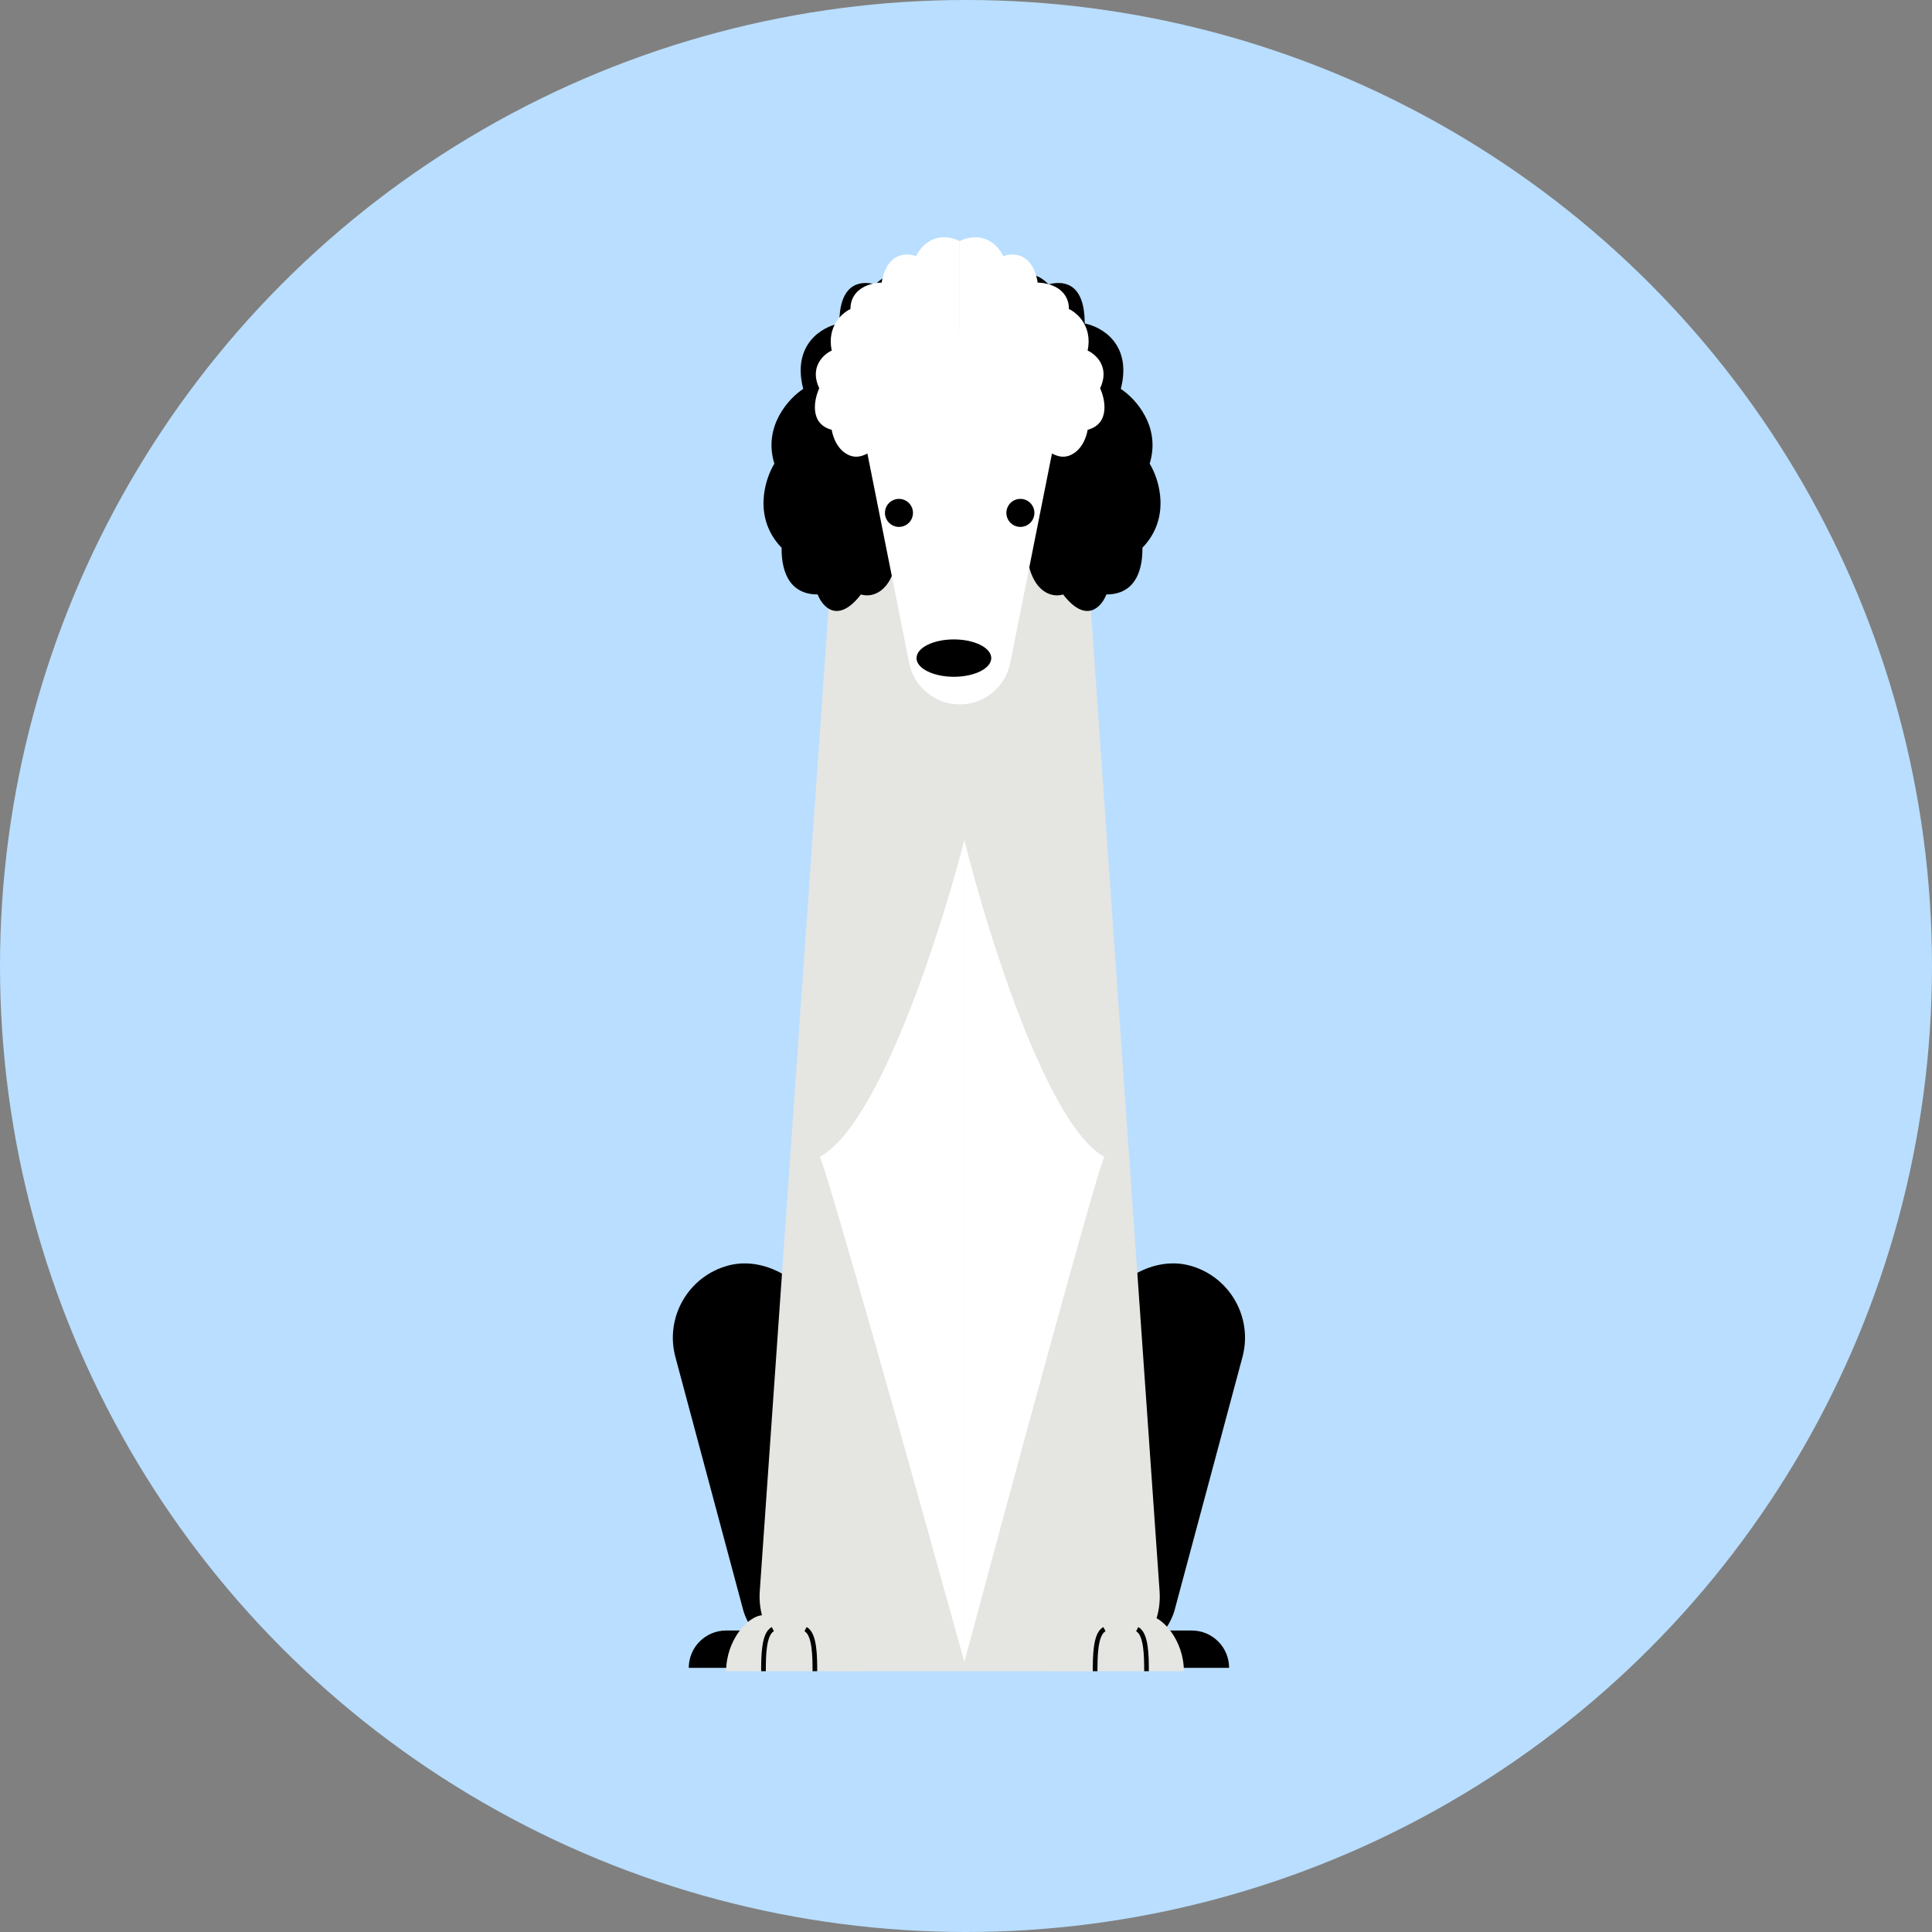 <svg width="119" height="119" viewBox="0 0 119 119" fill="none" xmlns="http://www.w3.org/2000/svg">
<rect x="0" y="0" width="119" height="119" fill="#808080" stroke="none"/>
<circle cx="59.5" cy="59.5" r="59.5" fill="#B9DEFF"/>
<path d="M42.424 102.731C42.424 101.46 43.454 100.43 44.725 100.43H52.781V102.731H42.424Z" fill="black"/>
<rect x="40.41" y="79.141" width="9.206" height="25.317" rx="4.603" transform="rotate(-15 40.41 79.141)" fill="black"/>
<path d="M75.706 102.731C75.706 101.46 74.676 100.43 73.404 100.43H65.349V102.731H75.706Z" fill="black"/>
<rect width="9.206" height="25.317" rx="4.603" transform="matrix(-0.966 -0.259 -0.259 0.966 77.72 79.141)" fill="black"/>
<path d="M51.789 26.666C51.958 24.255 53.963 22.384 56.381 22.384H61.84C64.258 22.384 66.263 24.255 66.432 26.666L71.424 98.013C71.611 100.676 69.501 102.938 66.832 102.938H51.389C48.72 102.938 46.61 100.676 46.797 98.013L51.789 26.666Z" fill="#E5E5E2"/>
<path d="M50.48 71.257C54.11 69.36 57.938 57.448 59.399 51.729V102.362C56.511 91.944 50.684 71.138 50.48 71.257Z" fill="white"/>
<path d="M68.029 71.257C64.516 69.36 60.812 57.448 59.399 51.729V102.362C62.194 91.944 67.833 71.138 68.029 71.257Z" fill="white"/>
<path d="M50.479 99.485H47.027C46.074 99.485 44.726 101.031 44.726 102.938H52.781C52.781 101.031 51.433 99.485 50.479 99.485Z" fill="#E5E5E2"/>
<path d="M47.027 102.938C47.027 102.075 47.027 100.636 47.603 100.348" stroke="black" stroke-width="0.288"/>
<path d="M50.191 102.938C50.191 102.075 50.191 100.636 49.616 100.348" stroke="black" stroke-width="0.288"/>
<path d="M70.618 99.486H67.166C66.213 99.486 64.864 101.031 64.864 102.938H72.92C72.92 101.031 71.571 99.486 70.618 99.486Z" fill="#E5E5E2"/>
<path d="M67.454 102.938C67.454 102.075 67.454 100.636 68.029 100.349" stroke="black" stroke-width="0.288"/>
<path d="M70.618 102.938C70.618 102.075 70.618 100.636 70.043 100.349" stroke="black" stroke-width="0.288"/>
<path d="M51.696 19.927C51.696 17.625 52.793 17.22 53.923 17.513C55.506 15.898 56.77 17.931 56.583 19.352C57.649 19.813 57.654 22.583 56.583 22.804C57.294 24.185 56.879 25.298 56.583 25.682C56.938 27.063 56.435 27.792 56.139 27.983C56.494 29.365 55.99 30.477 55.694 30.861C56.405 33.163 55.694 34.122 55.25 34.313C54.895 36.615 53.621 36.807 53.029 36.615C51.607 38.457 50.659 37.383 50.363 36.615C48.142 36.615 48.142 34.313 48.142 33.738C46.364 31.897 47.105 29.518 47.697 28.559C46.986 26.257 48.586 24.531 49.474 23.955C48.763 21.193 50.659 20.119 51.696 19.927Z" fill="black"/>
<path d="M66.813 19.927C66.813 17.625 65.716 17.22 64.586 17.513C63.003 15.898 61.739 17.931 61.926 19.352C60.86 19.813 60.855 22.583 61.926 22.804C61.215 24.185 61.63 25.298 61.926 25.682C61.571 27.063 62.074 27.792 62.37 27.983C62.015 29.365 62.518 30.477 62.815 30.861C62.104 33.163 62.815 34.122 63.259 34.313C63.614 36.615 64.888 36.807 65.48 36.615C66.902 38.457 67.85 37.383 68.146 36.615C70.367 36.615 70.367 34.313 70.367 33.738C72.144 31.897 71.404 29.518 70.812 28.559C71.522 26.257 69.923 24.531 69.035 23.955C69.746 21.193 67.85 20.119 66.813 19.927Z" fill="black"/>
<path d="M53.325 27.424C52.597 23.774 55.389 20.371 59.111 20.371C62.833 20.371 65.625 23.774 64.897 27.424L62.225 40.832C61.929 42.317 60.625 43.386 59.111 43.386C57.597 43.386 56.294 42.317 55.998 40.832L53.325 27.424Z" fill="white"/>
<path d="M56.419 15.782C57.188 14.294 58.534 14.542 59.111 14.852V26.474C59.111 26.474 57.032 26.297 55.371 26.844C54.041 27.281 53.267 28.544 52.206 27.994C51.373 27.563 51.229 26.474 51.229 26.474C49.845 26.102 50.14 24.615 50.46 23.917C49.845 22.616 50.716 21.825 51.229 21.593C50.922 20.105 51.87 19.268 52.383 19.036C52.383 17.734 53.664 17.409 54.305 17.409C54.612 15.549 55.843 15.549 56.419 15.782Z" fill="white"/>
<path d="M61.802 15.782C61.033 14.294 59.688 14.542 59.111 14.852V26.474C59.111 26.474 61.19 26.297 62.851 26.844C64.181 27.281 64.954 28.544 66.016 27.994C66.849 27.563 66.993 26.474 66.993 26.474C68.377 26.102 68.082 24.615 67.762 23.917C68.377 22.616 67.505 21.825 66.993 21.593C67.3 20.105 66.352 19.268 65.839 19.036C65.839 17.734 64.558 17.409 63.917 17.409C63.609 15.549 62.379 15.549 61.802 15.782Z" fill="white"/>
<circle cx="55.371" cy="31.591" r="0.863" fill="black"/>
<circle cx="62.85" cy="31.591" r="0.863" fill="black"/>
<ellipse cx="58.754" cy="40.535" rx="2.302" ry="1.151" fill="black"/>
</svg>
